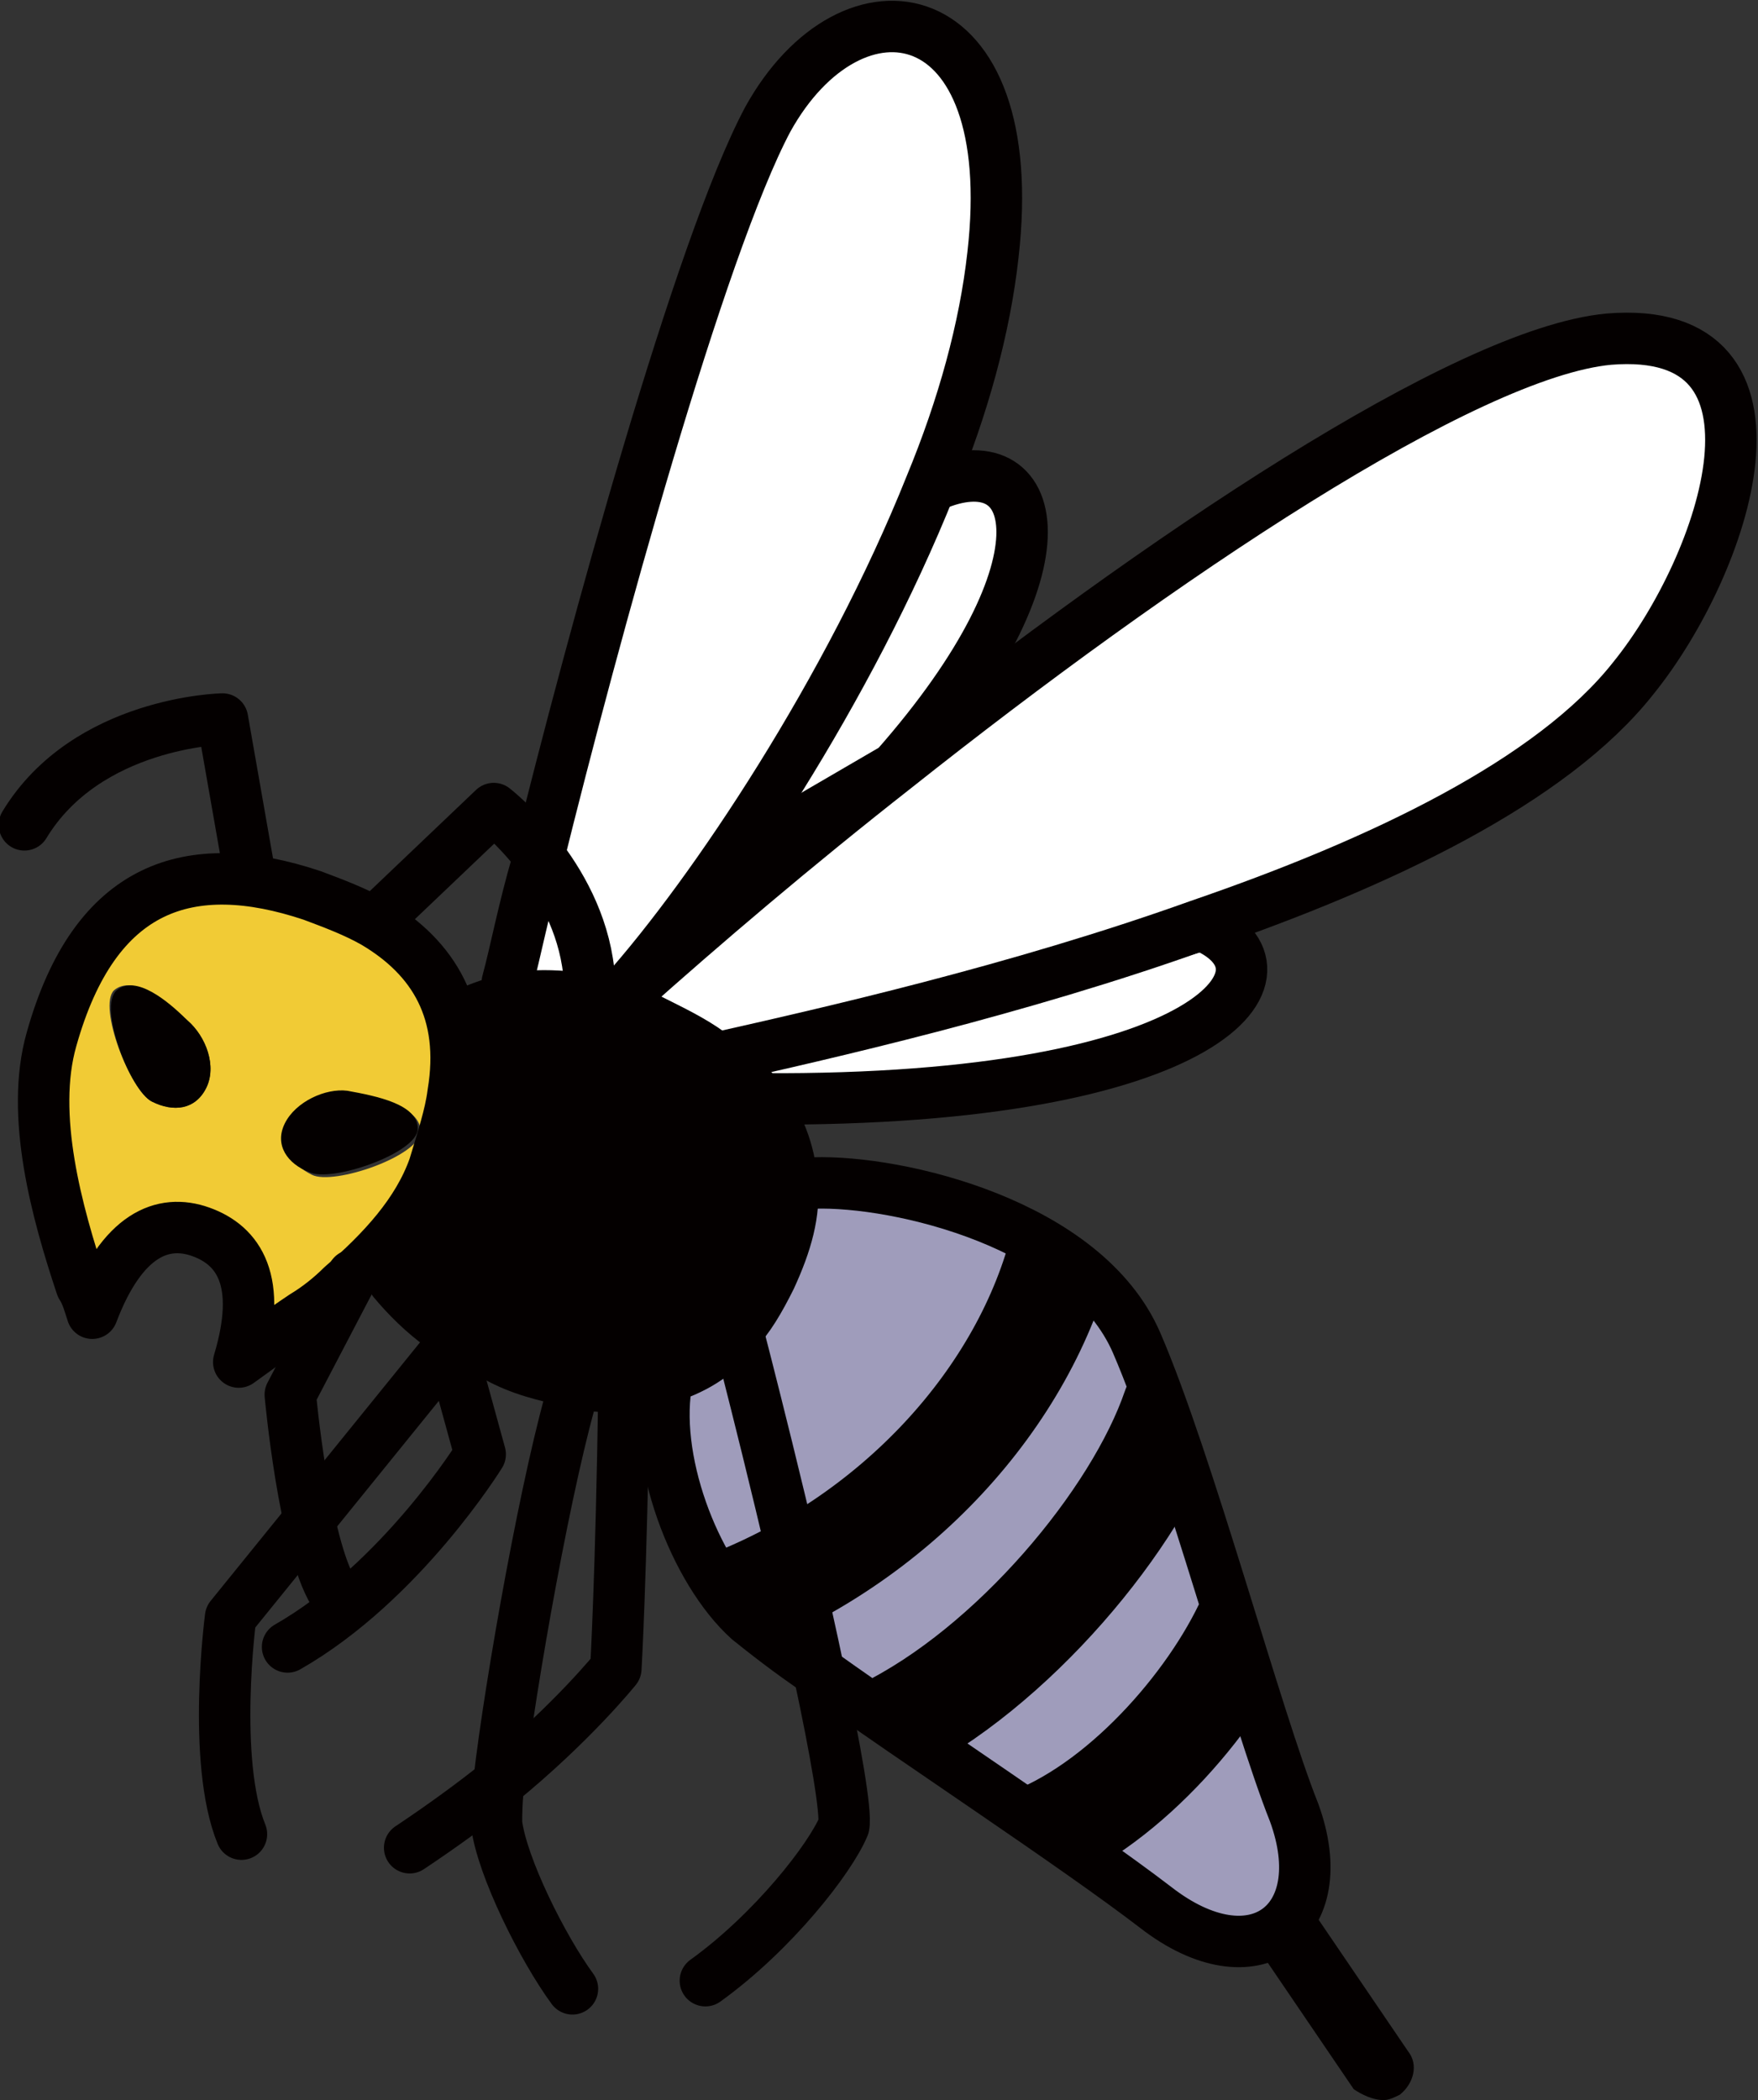 <?xml version="1.0" encoding="utf-8"?>
<!-- Generator: Adobe Illustrator 24.1.2, SVG Export Plug-In . SVG Version: 6.00 Build 0)  -->
<svg version="1.1" id="レイヤー_1" xmlns="http://www.w3.org/2000/svg" xmlns:xlink="http://www.w3.org/1999/xlink" x="0px"
	 y="0px" viewBox="0 0 64.8 77.4" style="enable-background:new 0 0 64.8 77.4;" xml:space="preserve">
<rect x="0" y="0" width="64.8" height="77.4" fill="#333333" stroke="none"/>
<style type="text/css">
	.st0{fill:#FFFFFF;stroke:#040000;stroke-width:1.896;stroke-linecap:round;stroke-linejoin:round;stroke-miterlimit:10;}
	.st1{fill:#F1CB35;}
	.st2{opacity:0.9;}
	.st3{clip-path:url(#SVGID_2_);}
	.st4{clip-path:url(#SVGID_4_);fill:url(#SVGID_5_);}
	.st5{fill:#040000;}
	.st6{fill:none;stroke:#040000;stroke-width:1.896;stroke-linecap:round;stroke-linejoin:round;stroke-miterlimit:10;}
	.st7{clip-path:url(#SVGID_7_);}
	.st8{fill:none;stroke:#040000;stroke-width:3.885;stroke-linecap:round;stroke-linejoin:round;stroke-miterlimit:10;}
</style>
<g>
	<path class="st0" d="M33,28.3c6.7-7.6,5.3-12.1,1.4-10.4l-5.8,1.8l-4.7,13.9L33,28.3z"/>
	<path class="st0" d="M26.5,39l1.6,1.5c16.7,0.1,20.1-4.8,16.2-6.4L26.5,39z"/>
	<path class="st0" d="M23.1,36.6c2.8-2.5,6.2-5.4,9.9-8.3c9.7-7.7,21-15.3,26.3-15.8c7.3-0.6,4.3,8.3,0.9,12.5
		c-3,3.8-9.3,6.8-16,9.1c-6.7,2.4-13.8,4-17.8,4.9"/>
	<path class="st0" d="M18.7,36.2c0.3-1.1,0.6-2.7,1.1-4.4c2.1-8.5,6-22.7,8.5-27.4c3.1-5.6,9.4-4.6,8.3,5c-0.3,2.7-1.1,5.6-2.3,8.5
		c-3,7.5-8,15-11.3,18.7"/>
	<path class="st1" d="M27.2,49.1c0.5-0.5,0.9-1.2,1.3-2c0.6-1.3,0.8-2.4,0.8-3.5l0.8-0.1c3.1-0.1,10,1.5,11.9,5.9s4.4,13.7,5.8,17.3
		c1.5,4.1-1.5,6.3-5.1,3.5c-3-2.3-8.8-6.1-12.3-8.6c-1.2-0.8-2.2-1.6-2.7-2c-2-1.8-3.6-6-3-8.9l0,0C25.6,50.6,26.5,50,27.2,49.1"/>
	<g class="st2">
		<g>
			<g>
				<defs>
					<rect id="SVGID_1_" x="26" y="43" transform="matrix(0.312 -0.95 0.95 0.312 -28.49 74.765)" width="22.7" height="28.1"/>
				</defs>
				<clipPath id="SVGID_2_">
					<use xlink:href="#SVGID_1_"  style="overflow:visible;"/>
				</clipPath>
				<g class="st3">
					<g>
						<defs>
							<path id="SVGID_3_" d="M27.2,49.1c0.5-0.5,0.9-1.2,1.3-2c0.6-1.3,0.8-2.4,0.8-3.5l0.8-0.1c3.1-0.1,10,1.5,11.9,5.9
								s4.4,13.7,5.8,17.3c1.5,4.1-1.5,6.3-5.1,3.5c-3-2.3-8.8-6.1-12.3-8.6c-1.2-0.8-2.2-1.6-2.7-2c-2-1.8-3.6-6-3-8.9l0,0
								C25.6,50.6,26.5,50,27.2,49.1"/>
						</defs>
						<clipPath id="SVGID_4_">
							<use xlink:href="#SVGID_3_"  style="overflow:visible;"/>
						</clipPath>
						
							<linearGradient id="SVGID_5_" gradientUnits="userSpaceOnUse" x1="-829.484" y1="425.725" x2="-828.725" y2="425.725" gradientTransform="matrix(-16.782 9.787 9.787 16.782 -18042.992 1027.658)">
							<stop  offset="0" style="stop-color:#9697CA"/>
							<stop  offset="1" style="stop-color:#9697CA"/>
						</linearGradient>
						<polygon class="st4" points="44.8,31.2 11.9,50.4 31.3,83.7 64.2,64.5 						"/>
					</g>
				</g>
			</g>
		</g>
	</g>
	<path class="st1" d="M12.6,33.3c0.8,0.4,1.5,0.8,2.1,1.3c2.1,1.6,3,3.7,2.2,6.6c-0.2,0.8-0.6,1.7-1,2.6c-0.8,1.6-2.3,2.9-3.8,4
		c-0.5,0.4-1,0.7-1.5,1c-0.9,0.5-1.8,1-2.6,1.4c1.2-2.9,0.5-4.3-0.8-4.9c-1.3-0.6-2.9-0.3-4.3,2.5c-0.1-0.3-0.2-0.7-0.2-1.1
		c-0.6-2.8-1.2-6.4-0.1-9.2C4.7,32,8.3,31.3,12.6,33.3 M5.6,40.6c0.8,0.4,1.6,0.3,2-0.5c0.4-0.8,0-1.9-0.7-2.5
		c-0.8-0.7-2-1.7-2.7-1.1C3.6,37.1,4.8,40.2,5.6,40.6 M11.5,43.3c0.8,0.4,4-0.7,4-1.6c0-0.9-1.5-1.2-2.6-1.4
		c-0.9-0.2-1.9,0.3-2.3,1.1C10.2,42.2,10.7,42.9,11.5,43.3"/>
	<path class="st5" d="M4.3,36.5c-0.7,0.6,0.5,3.7,1.3,4.1c0.8,0.4,1.6,0.3,2-0.5c0.4-0.8,0-1.9-0.7-2.5C6.2,36.9,5,35.9,4.3,36.5"/>
	<path class="st5" d="M10.5,41.4c-0.4,0.8,0.1,1.5,0.9,1.8c0.8,0.4,4-0.7,4-1.6c0-0.9-1.5-1.2-2.6-1.4C12,40.1,10.9,40.6,10.5,41.4"
		/>
	<path class="st5" d="M28.1,40.6c-0.4-0.6-1-1.1-1.6-1.5c-0.6-0.5-1.4-0.9-2.2-1.3c-0.4-0.2-0.8-0.3-1.2-0.5
		c-1.5-0.5-2.9-0.7-4.2-0.4c-0.7,0.1-1.4,0.4-2,0.8c0.2,0.8,0.3,1.7,0.3,2.8c0,1.8-0.7,3.6-1.6,5.3l0.9,3.3c0.6,0.4,1.3,0.8,2,1.1
		c0.9,0.4,1.8,0.7,2.7,0.9c0.6,0.1,1.2,0.2,1.8,0.2c0.6,0,1.1-0.1,1.7-0.3c1-0.3,1.8-0.9,2.6-1.7c0.5-0.5,0.9-1.2,1.3-2
		c0.6-1.3,0.8-2.4,0.8-3.5C29.2,42.5,28.8,41.5,28.1,40.6"/>
	<path class="st6" d="M11.2,48.5c-0.9,0.6-1.7,1.2-2.4,1.7c0.9-3,0-4.3-1.4-4.8s-2.9,0.1-4,3c-0.1-0.3-0.2-0.7-0.4-1
		c-0.9-2.7-1.9-6.3-1.1-9.1c1.6-5.7,5.1-6.8,9.6-5.3c0.8,0.3,1.6,0.6,2.3,1c2.2,1.3,3.4,3.3,2.9,6.3C16.6,41.1,16.3,42,16,43
		c-0.6,1.7-1.9,3.1-3.4,4.4C12.2,47.8,11.7,48.2,11.2,48.5z"/>
	<path class="st6" d="M16.8,37.6c0.6-0.4,1.3-0.6,2-0.8c1.3-0.2,2.7-0.1,4.2,0.4c0.4,0.1,0.8,0.3,1.2,0.5c0.8,0.4,1.6,0.8,2.2,1.3
		s1.2,1,1.6,1.5c0.7,0.9,1.1,1.9,1.2,3.1c0.1,1.1-0.2,2.2-0.8,3.5c-0.4,0.8-0.8,1.5-1.3,2c-0.7,0.9-1.6,1.4-2.6,1.7
		c-0.5,0.2-1.1,0.3-1.7,0.3s-1.2,0-1.8-0.2c-0.9-0.2-1.8-0.4-2.7-0.9c-0.8-0.3-1.4-0.7-2-1.1c-0.7-0.5-1.3-1.1-1.8-1.7"/>
	<path class="st6" d="M30,43.6c3.1-0.1,10,1.5,11.9,5.9s4.4,13.8,5.8,17.3c1.5,4.1-1.5,6.3-5.1,3.5c-3-2.3-8.8-6.1-12.3-8.6
		c-1.2-0.8-2.2-1.6-2.7-2c-2-1.8-3.6-6-3-8.9"/>
	<path class="st6" d="M14,33.8l4.2-4c0,0,3.1,2.4,3.5,6c0.1,0.5,0.1,1,0,1.5"/>
	<path class="st6" d="M9.2,32.2l-1-5.7c0,0-5,0.1-7.3,3.9"/>
	<path class="st6" d="M15.5,45.7l0.9,3.3l0.2,0.6l1.1,4c0,0-2.9,4.7-7.1,7.1"/>
	<path class="st6" d="M13,47l-2.3,4.4c0,0,0.5,5.5,1.6,7.3"/>
	<path class="st6" d="M23,48.5c0,1,0,1.8,0,2.7c-0.1,6.9-0.3,10.3-0.3,10.3s-1.6,2-4.3,4.2c-1,0.8-2.1,1.6-3.3,2.4"/>
	<path class="st6" d="M16.6,49.6l-8.1,10c0,0-0.7,5.3,0.4,8"/>
	<path class="st6" d="M27.2,49.1c0,0,1.9,7.3,3,12.6c0.6,2.8,1,5.1,0.9,5.6c-0.5,1.2-2.6,3.9-5.1,5.7"/>
	<path class="st6" d="M21.2,51c-1,3.2-2.4,11.1-2.8,14.6c-0.1,0.7-0.1,1.3-0.1,1.6c0.2,1.6,1.7,4.6,2.8,6.1"/>
	<path class="st5" d="M51,77.4c0.2,0,0.4-0.1,0.6-0.2c0.5-0.4,0.7-1.1,0.3-1.6l-3.4-5c-0.4-0.5-1.1-0.7-1.7-0.3
		c-0.5,0.4-0.7,1.1-0.3,1.7l3.4,5C50.2,77.2,50.6,77.4,51,77.4"/>
	<path class="st0" d="M28.1,40.6"/>
	<g>
		<g>
			<defs>
				<path id="SVGID_6_" d="M30,43c3.2-0.1,10.3,1.6,12.3,6.2c2,4.7,4.6,14.5,6,18.2c1.6,4.3-1.5,6.6-5.2,3.7
					c-4.2-3.3-13.5-9.2-15.5-11.1s-3.7-6.3-3.1-9.4L30,43z"/>
			</defs>
			<clipPath id="SVGID_7_">
				<use xlink:href="#SVGID_6_"  style="overflow:visible;"/>
			</clipPath>
			<g class="st7">
				<path class="st8" d="M39.2,45.8c-1.4,5.7-6.2,11-12.6,13.4"/>
				<path class="st8" d="M43.3,51.9c-1.4,4.1-6,9.6-10.7,11.9"/>
				<path class="st8" d="M46.2,59.4c-1.3,3.1-4.6,7-8.1,8.4"/>
			</g>
		</g>
	</g>
</g>
</svg>

